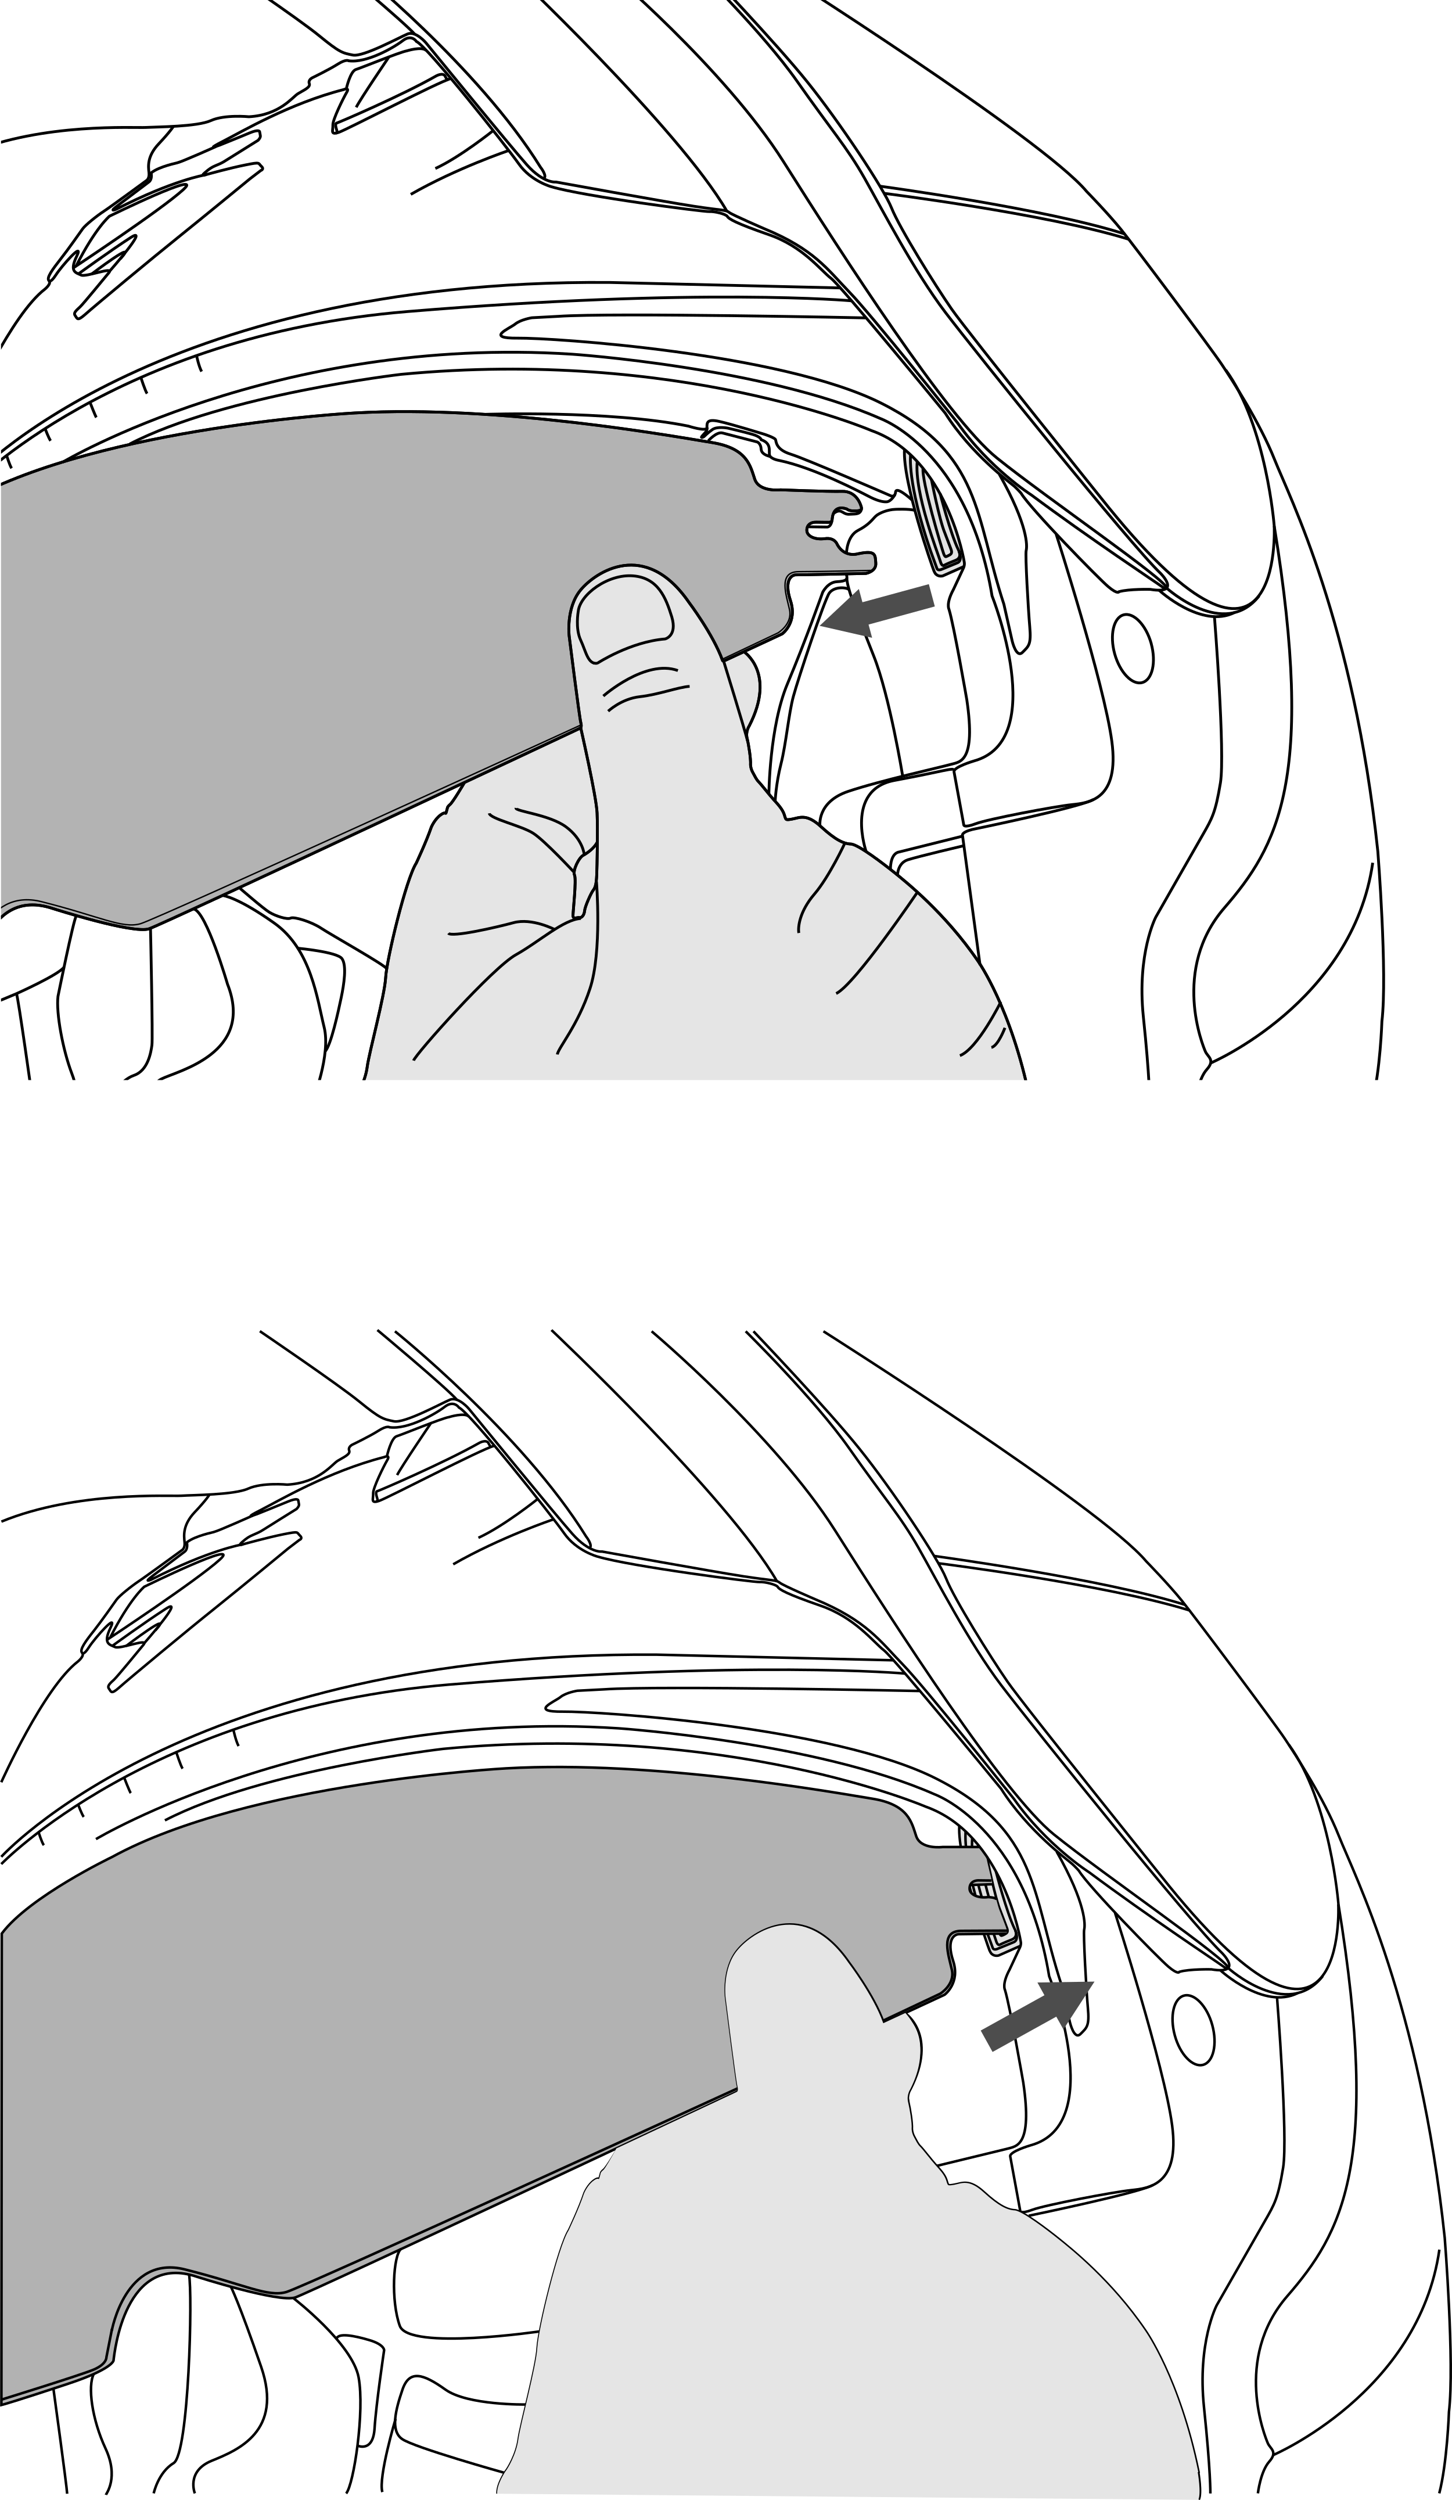 <?xml version="1.0" encoding="UTF-8"?>
<svg xmlns="http://www.w3.org/2000/svg" xmlns:xlink="http://www.w3.org/1999/xlink" viewBox="0 0 113.93 196.15">
  <defs>
    <style>
      .cls-1, .cls-2, .cls-3, .cls-4 {
        fill: none;
      }

      .cls-5 {
        clip-path: url(#clippath);
      }

      .cls-2 {
        stroke-width: .22px;
      }

      .cls-2, .cls-3, .cls-4, .cls-6 {
        stroke: #000;
        stroke-miterlimit: 10;
      }

      .cls-7, .cls-8 {
        fill: #e5e5e5;
      }

      .cls-9 {
        fill: #e2e2e2;
      }

      .cls-3 {
        stroke-width: .2px;
      }

      .cls-10 {
        fill: #4d4d4d;
      }

      .cls-10, .cls-11, .cls-8 {
        mix-blend-mode: multiply;
      }

      .cls-11 {
        fill: #b3b3b3;
      }

      .cls-4 {
        stroke-width: .11px;
      }

      .cls-6 {
        fill: #b2b2b2;
        stroke-width: .1px;
      }

      .cls-12 {
        isolation: isolate;
      }
    </style>
    <clipPath id="clippath">
      <rect class="cls-1" x=".08" width="110.04" height="84.74"/>
    </clipPath>
  </defs>
  <g class="cls-12">
    <g id="Layer_2" data-name="Layer 2">
      <g id="Layer_1-2" data-name="Layer 1">
        <g>
          <g class="cls-5">
            <g>
              <path class="cls-11" d="M45.42,57.2l.09-.04s.16-.04,.05-.45c-.11-.41-.91-6.78-.91-6.78,0,0-.27-2.19,.89-3.6,1.16-1.41,5.06-4.04,8.5,.95,0,0,1.91,2.52,2.64,4.56,0,0,.02,.06,.06,.06h.02s0-.01,0-.02l.66-.31,.93-.44s0,0,0,0l3.01-1.4s1.2-.89,.65-2.59c-.56-1.69,.13-2.06,.46-2.04,.33,.01,5.46-.11,5.46-.11,0,0,.82-.15,.77-.81-.05-.66,.01-1.03-1.41-.73,0,0-1.02,.33-1.61-.72,0,0-.18-.58-.97-.47-.8,.11-1.39-.2-1.42-.61-.03-.41,.24-.69,.73-.68,.49,.01,.95,.01,.95,.01,0,0,.27,.03,.3-.18,.03-.2,.04-1.23,1.15-.87,0,0,.15,.15,.49,.15s.73,.03,.66-.27c-.07-.3-.43-1.29-1.52-1.26-1.08,.03-4.83-.12-4.83-.12,0,0-1.67,.2-2.02-.84-.35-1.04-.58-2.42-3.36-2.87-2.78-.45-16.7-2.97-28.03-2.32,0,0-19.71,1.06-30.17,6.78v38.97s.06,.15,.13-.46c.07-.61,.87-8.27,6.39-6.4,0,0,6.27,2.01,7.52,1.58,.82-.29,15.08-6.95,24.74-11.48,0,0,0,0,0,0l8.98-4.21Z"/>
              <path class="cls-9" d="M75.67,44.1s-.91-5.74-4.71-8.85c-.15,2.62,2.21,9.29,2.31,9.54,.1,.24,.18,.28,.18,.28,.23,.2,.52,.11,.52,.11l1.68-.74c.03-.09,.04-.21,.02-.34Z"/>
              <path class="cls-7" d="M80.8,86.24c-1.46-7.15-4.06-10.81-4.06-10.81-2.6-3.82-5.73-6.28-6.58-6.97-.85-.69-2.83-2.21-3.4-2.23-.57-.03-1.22-.33-2.36-1.37-1.14-1.05-1.68-.69-2.25-.59-.57,.1-.48,.07-.63-.37-.15-.44-.54-.84-.84-1.17-.3-.33-.97-1.2-1.15-1.37-.18-.18-.29-.42-.47-.74-.18-.32-.18-.62-.18-.62,.03-.45-.14-1.54-.27-2.07-.13-.53,.17-.97,.17-.97,2.09-4.08-.32-5.75-.41-5.82,0,0,0,0,0,0l-.93,.44-.66,.31s0,0,0,0h-.02s-.06-.05-.06-.05c-.73-2.04-2.64-4.56-2.64-4.56-3.44-4.98-7.34-2.36-8.5-.95-1.16,1.41-.89,3.6-.89,3.6,0,0,.8,6.38,.91,6.78,.11,.41-.05,.45-.05,.45l-.09,.04-8.98,4.21s0,0,0,0c-.11,.19-.91,1.54-1.13,1.71-.22,.18-.21,.29-.21,.29-.2,.75,0,.16-.49,.5-.5,.35-.77,.99-.77,.99-.38,1.15-1.18,2.82-1.18,2.82-.79,1.24-2.32,7.54-2.4,8.98-.08,1.44-1.3,5.87-1.45,7.02-.15,1.15-.83,2.26-.97,2.43-.14,.17-.08,.18-.08,.18h53.07l-.02-.1Z"/>
              <path class="cls-2" d="M56.78,51.87l4.6-2.14s1.2-.89,.65-2.59c-.56-1.69,.13-2.06,.46-2.04,.33,.01,5.46-.11,5.46-.11,0,0,.82-.15,.77-.81-.05-.66,.01-1.03-1.41-.73,0,0-1.02,.33-1.61-.72,0,0-.18-.58-.97-.47-.8,.11-1.39-.2-1.42-.61-.03-.41,.24-.69,.73-.68,.49,.01,.95,.01,.95,.01,0,0,.27,.03,.3-.18,.03-.2,.04-1.23,1.15-.87,0,0,.15,.15,.49,.15s.73,.03,.66-.27c-.07-.3-.43-1.29-1.52-1.26-1.08,.03-4.83-.12-4.83-.12,0,0-1.67,.2-2.02-.84-.35-1.04-.58-2.42-3.36-2.87-2.78-.45-16.7-2.97-28.03-2.32,0,0-19.71,1.06-30.17,6.78v38.97s.06,.15,.13-.46c.07-.61,.87-8.27,6.39-6.4,0,0,6.27,2.01,7.52,1.58,1.25-.43,33.53-15.6,33.53-15.6l.29-.14s.16-.04,.05-.45c-.11-.41-.91-6.78-.91-6.78,0,0-.27-2.19,.89-3.6,1.16-1.41,5.06-4.04,8.5,.95,0,0,1.91,2.52,2.64,4.56,0,0,.03,.09,.08,.04Z"/>
              <path class="cls-4" d="M-2.34,75.43s1.04-5.83,5.59-4.69c4.55,1.14,6.34,2.15,7.78,1.73,1.44-.43,34.57-15.6,34.57-15.6"/>
              <path class="cls-4" d="M56.66,51.73l4.39-2.08s1.14-.69,.9-1.81c-.24-1.12-.95-2.99,.72-2.99s5.82-.1,5.82-.1"/>
              <path class="cls-2" d="M63.38,41.33l1.53,.02s.29,0,.37-.5"/>
              <path class="cls-2" d="M65.38,40.32s.35-.37,.69-.16c.34,.2,.41,.2,.74,.18,.33-.02,.71,.02,.79-.42"/>
              <path class="cls-2" d="M58.37,51.13s2.55,1.66,.42,5.82c0,0-.3,.44-.17,.97,.13,.53,.3,1.62,.27,2.07,0,0,0,.3,.18,.62,.18,.32,.28,.56,.47,.74,.18,.18,.85,1.04,1.15,1.37,.3,.33,.69,.73,.84,1.17,.15,.44,.06,.47,.63,.37,.57-.1,1.11-.46,2.25,.59,1.14,1.05,1.79,1.35,2.36,1.37,.57,.03,2.54,1.54,3.4,2.23,.85,.69,3.98,3.16,6.58,6.97,0,0,2.6,3.66,4.06,10.81l.02,.1H27.76s-.06-.01,.08-.18c.15-.17,.82-1.28,.97-2.43,.15-1.15,1.37-5.58,1.45-7.02,.08-1.44,1.6-7.74,2.4-8.98,0,0,.79-1.68,1.18-2.82,0,0,.27-.65,.77-.99,.49-.35,.29,.24,.49-.5,0,0-.01-.11,.21-.29,.22-.18,1.04-1.56,1.13-1.72"/>
              <path class="cls-2" d="M56.78,51.87s1.56,5.04,1.9,6.34"/>
              <path class="cls-2" d="M46.88,52.03s2.57-1.68,5.31-1.9c0,0,.97-.24,.52-1.73-.46-1.49-1.06-3.06-3.03-3.22-1.98-.16-4.17,1.46-4.31,2.79,0,0-.24,1.33,.19,2.25,.43,.92,.57,1.95,1.33,1.81Z"/>
              <path class="cls-2" d="M47.34,54.61s3.3-2.92,5.85-2"/>
              <path class="cls-2" d="M47.72,55.8s1.03-.98,2.49-1.14c1.46-.16,3.03-.76,3.9-.81"/>
              <path class="cls-2" d="M45.57,57.12s1.23,5.39,1.28,6.67c.06,1.27,0,4.2-.03,4.88-.03,.68-.11,.97-.27,1.17-.16,.19-.65,1.27-.68,1.62-.03,.35-.24,.57-.4,.53-.16-.04-.51,.18-.51-.16s.28-2.8,.12-3.17c-.16-.36,.34-1.38,.69-1.56,.34-.18,.88-.59,1.09-1.02"/>
              <path class="cls-2" d="M56.78,51.87l4.6-2.14s1.2-.89,.65-2.59c-.56-1.69,.13-2.06,.46-2.04,.33,.01,5.46-.11,5.46-.11,0,0,.82-.15,.77-.81-.05-.66,.01-1.03-1.41-.73,0,0-1.02,.33-1.61-.72,0,0-.18-.58-.97-.47-.8,.11-1.39-.2-1.42-.61-.03-.41,.24-.69,.73-.68,.49,.01,.95,.01,.95,.01,0,0,.27,.03,.3-.18,.03-.2,.04-1.23,1.15-.87,0,0,.15,.15,.49,.15s.73,.03,.66-.27c-.07-.3-.43-1.29-1.52-1.26-1.08,.03-4.83-.12-4.83-.12,0,0-1.67,.2-2.02-.84-.35-1.04-.58-2.42-3.36-2.87-2.78-.45-16.7-2.97-28.03-2.32,0,0-19.71,1.06-30.17,6.78v38.97s.06,.15,.13-.46c.07-.61,.87-8.27,6.39-6.4,0,0,6.27,2.01,7.52,1.58,1.25-.43,33.53-15.6,33.53-15.6l.29-.14s.16-.04,.05-.45c-.11-.41-.91-6.78-.91-6.78,0,0-.27-2.19,.89-3.6,1.16-1.41,5.06-4.04,8.5,.95,0,0,1.91,2.52,2.64,4.56,0,0,.03,.09,.08,.04Z"/>
              <path class="cls-2" d="M58.37,51.13s2.55,1.66,.42,5.82c0,0-.3,.44-.17,.97,.13,.53,.3,1.62,.27,2.07,0,0,0,.3,.18,.62,.18,.32,.28,.56,.47,.74,.18,.18,.85,1.04,1.15,1.37,.3,.33,.69,.73,.84,1.17,.15,.44,.06,.47,.63,.37,.57-.1,1.11-.46,2.25,.59,1.14,1.05,1.79,1.35,2.36,1.37,.57,.03,2.54,1.54,3.4,2.23,.85,.69,3.98,3.16,6.58,6.97,0,0,2.6,3.66,4.06,10.81l.02,.1H27.76s-.06-.01,.08-.18c.15-.17,.82-1.28,.97-2.43,.15-1.15,1.37-5.58,1.45-7.02,.08-1.44,1.6-7.74,2.4-8.98,0,0,.79-1.68,1.18-2.82,0,0,.27-.65,.77-.99,.49-.35,.29,.24,.49-.5,0,0-.01-.11,.21-.29,.22-.18,1.04-1.56,1.13-1.72"/>
              <path class="cls-2" d="M45.57,57.12s1.23,5.39,1.28,6.67c.06,1.27,0,4.2-.03,4.88-.03,.68-.11,.97-.27,1.17-.16,.19-.65,1.27-.68,1.62-.03,.35-.24,.57-.4,.53-.16-.04-.51,.18-.51-.16s.28-2.8,.12-3.17c-.16-.36,.34-1.38,.69-1.56,.34-.18,.88-.59,1.09-1.02"/>
              <path class="cls-2" d="M32.45,83.21c.16-.51,6.2-7.29,8.04-8.31,1.84-1.03,3.71-2.76,5.09-2.84"/>
              <path class="cls-2" d="M43.51,72.92s-1.77-.92-3.21-.53c-1.44,.39-4.85,1.16-5.12,.83"/>
              <path class="cls-2" d="M45.07,68.46s-2.3-2.48-3.21-3.07c-.9-.6-3.4-1.14-3.47-1.58"/>
              <path class="cls-2" d="M45.84,67.03s-.11-1.18-1.42-2.15c-1.31-.98-3.99-1.21-3.94-1.49"/>
              <path class="cls-2" d="M66.3,66.13s-1.22,2.64-2.4,4.02c-1.18,1.38-1.3,2.6-1.22,3.05"/>
              <path class="cls-2" d="M71.99,69.99s-4.88,7.23-6.38,7.96"/>
              <path class="cls-2" d="M78.53,78.6s-1.83,3.7-3.21,4.22"/>
              <path class="cls-2" d="M78.85,80.64s-.53,1.42-1.06,1.54"/>
              <path class="cls-2" d="M46.8,69.16s.45,5.53-.51,8.41c-.95,2.89-2.48,4.63-2.56,5.16"/>
              <path class="cls-2" d="M64.34,64.81s-.28-1.88,2.21-2.72c2.5-.84,7.37-1.92,8.06-2.12,.69-.2,1.98-.12,1.25-5.07,0,0-1.01-5.84-1.4-7.1,0,0-.25-.44,.35-1.55l.77-1.65s.13-.24,.08-.5c0,0-1.3-8.21-7.29-10.32,0,0-15.04-6.49-36.9-4.41,0,0-13.83,1.6-21.3,5.47"/>
              <path class="cls-2" d="M75.67,44.43l-1.69,.75s-.29,.09-.52-.11c0,0-.08-.04-.18-.28-.1-.24-2.47-6.93-2.31-9.54"/>
              <path class="cls-2" d="M73.76,38.7s.82,3.18,1.44,4.44c0,0,.37,.6-.24,.83-.6,.23-.88,.38-.88,.38,0,0-.18,.15-.31-.35-.14-.49-2.05-5.33-1.8-7.82"/>
              <path class="cls-2" d="M73.08,37.6s.62,3.17,1.05,4.2c0,0,.4,1.06,.46,1.21,.05,.15,.16,.37-.03,.5-.18,.11-.32,.16-.32,.16,0,0-.09,.07-.2-.24-.12-.33-1.76-5.75-1.61-6.72"/>
              <path class="cls-2" d="M71.45,35.68s-.29,2.15,1.56,7.53l.51,1.4s.06,.21,.43,.03l1.16-.48s.45-.1,.13-.92"/>
              <path class="cls-2" d="M60.57-2.58s21.21,13.42,24.7,17.61c0,0,1.71,1.75,2.72,3.01,1.02,1.26,7.07,9.34,7.88,10.56,.81,1.22,2.98,4.54,4.14,7.46,1.16,2.92,6.2,12.81,8.1,30.74,0,0,.76,9.59,.32,13.33,0,0-.13,3.92-.75,6.22"/>
              <path class="cls-2" d="M93.82,86.34s.19-1.67,.87-2.43c.68-.76,.08-.98-.11-1.41-.19-.43-2.68-6.45,1.49-11.27,4.17-4.82,7.16-10.06,3.91-29.97,0,0-.61-7.87-3.8-12.23"/>
              <path class="cls-2" d="M99.98,41.27s.77,15.48-12.96-1.42c0,0-11.05-13.73-12.35-15.6-1.3-1.87-4.1-6.38-4.71-7.92-.61-1.54-4.14-6.83-6.62-9.91-2.48-3.09-8.12-8.99-8.12-8.99"/>
              <path class="cls-2" d="M54.62-2.58s5.24,5.13,7.92,8.95c2.68,3.82,3.92,5.18,5.3,7.62,1.38,2.44,3.88,7.29,6.34,10.52,2.46,3.23,14.48,18.18,16.86,20.45,0,0,1.73,1.69-.79,1.28,0,0-1.66-.04-2.44,.18,0,0-.08,.26-.85-.39-.77-.65-6.11-6.11-6.84-7.33,0,0-.22-.26-.51-.53-.3-.27-3.39-2.5-5.44-5.75,0,0-8.15-9.97-8.97-10.59-.81-.62-2.19-2.49-4.85-3.41-2.66-.92-3.17-1.25-3.28-1.44-.11-.19-1.03-.41-1.41-.38-.38,.03-9.86-1.19-12.4-1.95,0,0-1.6-.43-2.55-1.79-.95-1.35-7.2-9.24-8.04-9.61,0,0-.38-.6-1.08-.05-.7,.54-2.82,1.76-4.23,1.57,0,0-.19-.16-.87,.27-.68,.43-1.98,1.06-1.98,1.06,0,0-.35,.16-.24,.46,.11,.3-.46,.52-.89,.79-.44,.27-1.44,1.68-3.85,1.81,0,0-1.9-.19-2.98,.3-1.08,.49-4.23,.49-5.12,.54-.89,.05-8.04-.38-13.77,1.98"/>
              <path class="cls-2" d="M-2.34,31.93S.89,24.69,3.53,22.68c0,0,.54-.44,.31-.66-.22-.22,.31-.92,.91-1.69,.6-.76,1.5-2.05,1.73-2.37,.22-.31,1.15-1.05,1.66-1.38,.51-.33,3.36-2.42,3.36-2.42,0,0,.24-.14,.19-.62-.06-.49-.15-1.29,.77-2.26,.92-.98,1.16-1.38,1.16-1.38"/>
              <path class="cls-2" d="M3.85,22.02s.09,.23,.53-.44c.43-.68,2.25-2.74,1.64-1.48-.61,1.26-.04,1.29,.34,1.48,.38,.19,2.63-.72,2.18-.18-.45,.54-1.98,2.41-2.25,2.67-.27,.26-.56,.47-.39,.69,.16,.22,.15,.47,.77-.08,.75-.67,5.29-4.44,7.31-6.06,2.15-1.73,5.63-4.59,5.63-4.59l.85-.65s.31-.1,.04-.34c-.26-.24-.02-.35-1.24-.1-1.22,.24-3.05,.75-3.05,.75,0,0-.53,.2-.16-.12,.37-.33,.57-.45,.85-.57,.28-.12,.51-.2,.85-.43,.35-.22,2.5-1.56,2.5-1.56,0,0,.2-.2,.18-.35-.02-.14-.06-.33-.06-.33,0,0-.02-.22-.79,.1-.77,.33-1.99,.81-2.35,.96-.37,.14-1.02,.35,.3-.32,1.32-.67,5.16-2.95,9.43-4.04,0,0,.51-.22,.24,.22-.26,.45-1.1,2.13-1.08,2.56,.02,.43-.23,.81,.47,.57,.69-.24,7.82-3.96,8.77-4.21"/>
              <path class="cls-2" d="M26.35,10.45s.13-.04,.08-.21c-.05-.18-.18-.54,0-.59,.18-.05,5.13-2.17,7.79-3.69,0,0,.51-.29,.7,0,0,0,.12,.3,.24,.28"/>
              <path class="cls-2" d="M16.94,11.5s-2.61,1.17-3.02,1.27c-.41,.1-1.81,.42-2.22,.96"/>
              <path class="cls-2" d="M8.59,21.29s3.23-3.66,1.66-2.65c-1.57,1.01-4.07,2.83-4.07,2.83"/>
              <path class="cls-2" d="M5.75,21.02s6.88-4.54,8.64-6.15c1.76-1.61-5.8,2.09-5.8,2.09,0,0-1.1,.92-2.61,3.9"/>
              <path class="cls-2" d="M16.06,13.73s-2.5,.41-6.93,2.68c0,0-.68,.3,.13-.3,.81-.61,2.18-1.65,2.43-1.84,.25-.19,.19-.61,.17-.69"/>
              <path class="cls-2" d="M7.19,21.5s3.76-2.86,2.26-1.2"/>
              <path class="cls-2" d="M90.95,46.31s3.32,3.06,5.93,1.74"/>
              <path class="cls-2" d="M91.51,46.16s-.13,.03-.39-.17c-.26-.2-5.71-3.81-10.2-7.16,0,0-3.27-2.07-5.77-5.63,0,0-6.77-8.5-8.5-10.28-1.73-1.79-2.76-3.36-6.69-4.98,0,0-2.46-1.06-2.74-1.27-.27-.22-.49-.14-2.79-.49-2.3-.35-10.81-1.9-10.81-1.9,0,0-.95,.14-2.28-1.35-1.33-1.49-7.91-9.56-7.91-9.56,0,0-.81-.98-1.46-.7-.65,.27-3.47,1.81-4.28,1.65-.81-.16-1.03-.19-2.65-1.52-1.62-1.33-7.61-5.38-7.61-5.38"/>
              <path class="cls-2" d="M95.29,48.38s.85,10.69,.47,13.04c-.39,2.36-.66,2.8-1.39,4.08-.73,1.27-3.68,6.45-3.68,6.45,0,0-1.49,2.84-.98,7.8,.52,4.96,.49,6.6,.49,6.6"/>
              <path class="cls-2" d="M94.98,83.41s11.16-4.75,12.73-15.72"/>
              <path class="cls-2" d="M47.43-2.58s9.39,7.9,14.05,15.27c4.66,7.37,12.84,20.1,16.74,23.24,3.9,3.14,13.43,9.66,13.32,10.21,0,0,4.51,4.09,7.25,.62"/>
              <path class="cls-2" d="M27.79-2.58s9.72,7.79,14.62,15.7c0,0,.56,.7,.25,.89"/>
              <path class="cls-2" d="M69.37,15.17s12.74,1.6,19.19,3.6"/>
              <path class="cls-2" d="M69.05,14.61s12.94,1.74,19.21,3.75"/>
              <path class="cls-2" d="M-2.34,38.18s11.38-11.85,34.35-13.74c22.97-1.9,34.8-.84,34.8-.84"/>
              <path class="cls-2" d="M67.9,24.94s-19.81-.42-24.11-.12l-2.06,.11s-.87,.14-1.3,.49c-.43,.35-2.44,1.14,.22,1.11,2.65-.03,20.65,1.14,28.53,5.12,7.88,3.98,7.31,8.82,9.59,15.76l.65,2.88s.32,1.38,.81,.89c.49-.49,.69-.61,.57-1.99-.12-1.38-.37-5.69-.28-6.01,.08-.33,.16-1.95-2.11-5.97"/>
              <path class="cls-2" d="M4.9,36.27s16.71-9.99,40-8.48c0,0,15.06,1.03,24.16,5.04,0,0,6.88,2.44,8.78,13.92,0,0,4.5,11.32-1.41,12.95,0,0-1.68,.49-1.57,.87l.76,4.14s-.03,.28,.93-.08c.96-.37,6.2-1.36,7.56-1.5,1.36-.14,3.74-.39,3.13-4.96-.61-4.57-4.37-16.26-4.37-16.26"/>
              <path class="cls-2" d="M67.97,66.84s-1.71-4.88,2.21-5.61c3.92-.73,4.61-1.02,4.67-.81"/>
              <path class="cls-2" d="M70.42,68.71s-.02-1,.83-1.26c.85-.27,4.38-1.1,4.38-1.1"/>
              <path class="cls-2" d="M69.87,68.22s-.05-1.11,.57-1.35l5.09-1.27"/>
              <path class="cls-2" d="M76.9,75.73l-1.38-10.2s-.09-.23,.76-.45c0,0,8.61-1.77,9.52-2.36"/>
              <path class="cls-2" d="M90.33,50.5c.4,1.46,.09,2.83-.7,3.05-.79,.22-1.76-.79-2.17-2.26-.4-1.46-.09-2.83,.7-3.05,.79-.22,1.76,.79,2.17,2.25Z"/>
              <path class="cls-2" d="M60.33,62.31s.04-5.3,1.46-8.67c1.42-3.37,2.76-7.17,2.76-7.17,0,0,.39-.79,1.11-.83,.72-.04,.91-.15,.73-.62"/>
              <path class="cls-2" d="M70.83,60.9s-1.02-6.29-2.28-9.45c-1.26-3.16-2.12-5.41-2.1-6.09"/>
              <path class="cls-2" d="M60.82,62.88s.06-1.38,.46-2.95c.4-1.58,.6-3.91,.97-5.29,.37-1.38,2.44-7.58,2.82-8.11,.38-.53,1.35-.47,1.56-.26"/>
              <path class="cls-2" d="M66.42,43.38s.03-1.32,.91-1.77c.88-.45,1.14-.89,1.39-1.12,.25-.23,.9-.51,1.55-.53,0,0,1-.05,1.52,.08"/>
              <path class="cls-2" d="M38.01,32.51s9.76-.34,16,.92c0,0,1.46,.47,1.46,.12s-.04-.71,.95-.49c1,.22,3.58,1.02,3.58,1.02,0,0,.79,.26,.85,.41,.06,.14,0,.77,1.18,1.14,1.18,.36,7.81,3.25,7.89,3.28,.08,.03,.32,.05,.35-.3,.03-.35,.61,.01,1.29,.62"/>
              <path class="cls-2" d="M70.22,38.81s-.29,.53-.64,.56-.85-.13-1.42-.43c-.57-.29-4.27-2.25-7.05-2.82,0,0-.66-.11-.73-.42-.07-.31,.18-.91-.65-1.2,0,0-.02-.23-.71-.43-.7-.2-1.91-.48-1.91-.48,0,0-.83-.16-1.21,.11-.38,.27-.68,.57-.68,.57,0,0-.36,.18-.07-.13,.29-.3,.34-.39,.34-.6"/>
              <path class="cls-2" d="M55.58,34.58s.64-.73,1.11-.61c.47,.12,2.74,.71,2.74,.71,0,0,.27,.13,.29,.54,.02,.41,.48,.53,.71,.6"/>
              <path class="cls-2" d="M12.43,86.34s-.94-1.09,.26-1.7c1.2-.61,7.31-1.97,5.16-7.43,0,0-1.64-5.65-2.64-5.89"/>
              <path class="cls-2" d="M8.48,86.34s.92-1.59,2.03-1.97c1.11-.38,1.33-1.81,1.41-2.36,.08-.54-.11-9.1-.11-9.1"/>
              <path class="cls-2" d="M24.54,86.34s1.44-3.59,.89-5.76c-.54-2.17-1-6.09-3.9-8.15-2.9-2.06-4.04-2.17-4.04-2.17"/>
              <path class="cls-2" d="M5.63,86.34s.71-.29,0-2.13c-.7-1.84-1.24-4.74-1.08-6.04,0,0,1.22-6.05,1.44-6.32"/>
              <path class="cls-2" d="M5.03,75.87c-.4,.6-3.74,2.09-3.74,2.09,0,0-3.27,1.37-3.63,1.5"/>
              <path class="cls-2" d="M-2.34,37.63s14.2-15.74,50.17-15.47l18.09,.43"/>
              <path class="cls-2" d="M18.79,69.66s1.85,1.61,2.34,1.91c.49,.3,1.41,.6,1.68,.46,.27-.13,1.65,.3,2.38,.79,.73,.49,5.09,2.93,5.17,3.2"/>
              <path class="cls-2" d="M2.56,86.34s-1.15-8.25-1.27-8.38"/>
              <path class="cls-2" d="M38.68,10.26s-2.58,2.07-4.52,2.96"/>
              <path class="cls-2" d="M39.89,11.82s-4.04,1.36-7.66,3.43"/>
              <path class="cls-2" d="M23.4,74.4s3.05,.28,3.43,.81c.39,.53,.16,2.03-.06,3.07-.22,1.04-.8,3.76-1.27,4.22"/>
              <path class="cls-2" d="M.52,35.74s.24,.77,.39,1"/>
              <path class="cls-2" d="M3.54,33.63s.28,.75,.43,.95"/>
              <path class="cls-2" d="M7.06,31.56s.41,1.06,.5,1.19"/>
              <path class="cls-2" d="M11.05,29.61s.34,1.05,.49,1.27"/>
              <path class="cls-2" d="M15.42,27.88s.17,.85,.4,1.27"/>
              <path class="cls-2" d="M27.18,6.94s.3-1.35,.75-1.49c.45-.14,3.4-1.35,3.99-1.46,0,0,1.18-.37,1.52-.03"/>
              <path class="cls-2" d="M30.53,4.45s-2.26,3.32-2.58,3.97"/>
              <path class="cls-2" d="M26.43-2.67s5.21,4.35,6.11,5.35"/>
              <path class="cls-2" d="M39.76-2.67c.08,.09,13.48,12.7,17.27,19.23"/>
            </g>
          </g>
          <polygon class="cls-10" points="64.31 49.1 68.43 50.04 68.15 49 73.35 47.58 72.88 45.83 67.67 47.25 67.39 46.21 64.31 49.1"/>
        </g>
        <g>
          <path class="cls-9" d="M80.09,152.31s-.92-5.8-4.74-9.01c.14,3.02,2.19,9.48,2.29,9.71,.1,.25,.19,.29,.19,.29,.23,.21,.53,.11,.53,.11l1.69-.67c.04-.09,.08-.26,.05-.44Z"/>
          <path class="cls-3" d="M80.1,152.65l-1.74,.77s-.3,.09-.53-.11c0,0-.08-.04-.19-.29-.1-.25-2.53-7.1-2.37-9.78"/>
          <path class="cls-3" d="M77.43,145.65s.63,3.25,1.08,4.3c0,0,.42,1.09,.47,1.24,.06,.15,.16,.38-.04,.51-.18,.12-.33,.16-.33,.16,0,0-.1,.07-.21-.24-.12-.34-1.81-5.89-1.65-6.89"/>
          <path class="cls-3" d="M75.77,143.68s-.3,2.21,1.6,7.72l.53,1.44s.06,.22,.44,.03l1.19-.49s.47-.11,.13-.94"/>
          <path class="cls-3" d="M78.14,146.82s.84,3.21,1.47,4.51c0,0,.38,.61-.24,.85-.62,.24-.91,.39-.91,.39,0,0-.18,.15-.32-.35-.14-.5-2.1-5.46-1.85-8.02"/>
          <path class="cls-6" d="M78.98,151.19c-.06-.15-.47-1.24-.47-1.24-.09-.21-.19-.56-.3-.98-.27-.09-.67-.13-.67-.13-.82,.11-1.43-.21-1.46-.62,0-.12,.01-.23,.05-.33l1.8-.04c-.02-.1-.05-.2-.07-.31-.14-.65-.28-1.15-.39-1.69-.06-.31-.52-.74-.56-.94h-2.96s-1.71,.22-2.07-.85c-.36-1.07-.59-2.48-3.44-2.94-2.85-.46-17.12-3.04-28.74-2.38,0,0-20.21,1.08-30.93,6.96,0,0-6.49,3.11-8.64,6l-.03,36.99c.13-.03,1.22-.34,5.15-1.64,3.62-1.19,3.65-1.86,3.65-1.86,.07-.62,.89-8.48,6.55-6.56,0,0,6.43,2.06,7.71,1.62,1.28-.44,34.38-16,34.38-16l.29-.14s.17-.04,.06-.46c-.11-.42-.93-6.96-.93-6.96,0,0-.28-2.25,.92-3.69,1.19-1.44,5.19-4.14,8.72,.97,0,0,1.96,2.58,2.71,4.68,0,0,.03,.1,.08,.04l4.72-2.19s1.24-.92,.67-2.65c-.57-1.74,.14-2.11,.47-2.1l3.69-.04s0,0,0,0c.2-.13,.09-.36,.04-.51Z"/>
          <path class="cls-3" d="M87.31,179.64s-4.29,8.39-9.1,11.72"/>
          <path class="cls-3" d="M86.03,186.8s-3.22,4.43-3.76,4.55"/>
          <path class="cls-3" d="M12.94,142.82c7.66-3.97,21.84-5.61,21.84-5.61,22.41-2.12,37.84,4.53,37.84,4.53,6.14,2.17,7.47,10.58,7.47,10.58,.06,.26-.08,.51-.08,.51l-.79,1.69c-.62,1.15-.37,1.59-.37,1.59,.4,1.29,1.44,7.28,1.44,7.28,.75,5.08-.58,4.99-1.28,5.2l-5.52,1.34"/>
          <path class="cls-3" d="M64.61,104.45s21.74,13.76,25.33,18.05c0,0,1.75,1.79,2.79,3.08,1.04,1.29,7.25,9.58,8.08,10.83,.83,1.25,3.06,4.65,4.25,7.65,1.19,3,6.36,13.14,8.3,31.52,0,0,.78,9.83,.33,13.66,0,0-.14,4.02-.76,6.38"/>
          <path class="cls-3" d="M98.7,195.62s.2-1.71,.89-2.49c.69-.78,.08-1-.11-1.44-.19-.44-2.75-6.61,1.53-11.55,4.28-4.94,7.34-10.32,4.01-30.73,0,0-.62-8.07-3.9-12.54"/>
          <path class="cls-3" d="M105.01,149.41s.79,15.87-13.29-1.46c0,0-11.33-14.08-12.66-16-1.33-1.92-4.21-6.54-4.83-8.12-.63-1.58-4.25-7-6.79-10.16-2.54-3.17-8.32-9.22-8.32-9.22"/>
          <path class="cls-3" d="M58.51,104.45s5.37,5.27,8.12,9.18c2.75,3.92,4.02,5.31,5.44,7.81,1.42,2.5,3.98,7.48,6.5,10.79,2.52,3.31,14.85,18.64,17.29,20.97,0,0,1.77,1.73-.81,1.31,0,0-1.71-.04-2.5,.19,0,0-.08,.27-.87-.4-.79-.67-6.27-6.27-7.02-7.52,0,0-.22-.26-.53-.54-.3-.28-3.47-2.57-5.58-5.9,0,0-8.36-10.22-9.19-10.86-.83-.64-2.25-2.56-4.97-3.5-2.72-.94-3.25-1.28-3.36-1.47-.11-.2-1.06-.42-1.44-.39-.39,.03-10.11-1.22-12.72-2,0,0-1.64-.44-2.61-1.83-.97-1.39-7.39-9.47-8.25-9.86,0,0-.39-.61-1.11-.06-.72,.56-2.89,1.8-4.33,1.61,0,0-.19-.17-.89,.28-.69,.44-2.03,1.08-2.03,1.08,0,0-.36,.17-.25,.47,.11,.3-.47,.53-.92,.81-.44,.28-1.47,1.72-3.94,1.86,0,0-1.94-.19-3.06,.31-1.11,.5-4.33,.5-5.25,.56-.91,.06-8.24-.39-14.12,2.03"/>
          <path class="cls-3" d="M.1,139.83s3.32-7.41,6.02-9.48c0,0,.55-.45,.32-.68-.23-.23,.31-.95,.93-1.73,.61-.78,1.54-2.1,1.77-2.43,.23-.32,1.18-1.07,1.7-1.42,.52-.34,3.45-2.48,3.45-2.48,0,0,.25-.14,.19-.64-.05-.5-.15-1.32,.79-2.32,.95-1,1.19-1.42,1.19-1.42"/>
          <path class="cls-3" d="M6.45,129.68s.1,.24,.54-.46c.44-.69,2.31-2.8,1.68-1.51-.63,1.29-.04,1.32,.35,1.51,.39,.2,2.69-.74,2.24-.18-.46,.56-2.03,2.47-2.31,2.74-.28,.26-.57,.49-.4,.71,.17,.22,.15,.49,.79-.08,.77-.69,5.42-4.55,7.5-6.21,2.21-1.77,5.77-4.71,5.77-4.71l.88-.67s.31-.1,.04-.35c-.27-.25-.02-.35-1.27-.1-1.25,.25-3.12,.77-3.12,.77,0,0-.54,.21-.17-.13,.37-.33,.58-.46,.87-.58,.29-.13,.52-.21,.87-.44,.35-.23,2.56-1.6,2.56-1.6,0,0,.21-.21,.19-.35-.02-.15-.06-.33-.06-.33,0,0-.02-.23-.81,.1-.79,.33-2.04,.83-2.42,.98-.37,.14-1.04,.35,.31-.33,1.35-.69,5.29-3.02,9.66-4.14,0,0,.52-.23,.25,.23-.27,.46-1.13,2.19-1.11,2.62,.02,.44-.23,.83,.48,.58,.71-.25,8.02-4.06,9-4.31"/>
          <path class="cls-3" d="M29.52,117.81s.14-.04,.09-.22c-.05-.18-.19-.56,0-.6,.19-.05,5.25-2.23,7.99-3.78,0,0,.53-.3,.72,0,0,0,.13,.31,.24,.28"/>
          <path class="cls-3" d="M19.87,118.89s-2.67,1.2-3.1,1.31c-.42,.1-1.85,.43-2.28,.98"/>
          <path class="cls-3" d="M11.31,128.93s3.31-3.75,1.7-2.71c-1.61,1.03-4.18,2.9-4.18,2.9"/>
          <path class="cls-3" d="M8.4,128.65s7.05-4.65,8.86-6.3c1.8-1.65-5.94,2.14-5.94,2.14,0,0-1.13,.94-2.68,4"/>
          <path class="cls-3" d="M18.98,121.18s-2.56,.42-7.11,2.75c0,0-.7,.31,.13-.31,.83-.62,2.23-1.69,2.49-1.88,.26-.2,.19-.63,.18-.7"/>
          <path class="cls-3" d="M9.88,129.15s3.85-2.94,2.31-1.23"/>
          <path class="cls-3" d="M95.75,154.58s3.41,3.14,6.08,1.79"/>
          <path class="cls-3" d="M96.34,154.43s-.13,.03-.4-.18c-.27-.21-5.86-3.91-10.46-7.34,0,0-3.35-2.12-5.92-5.77,0,0-6.94-8.71-8.72-10.55-1.78-1.83-2.83-3.44-6.86-5.11,0,0-2.53-1.08-2.8-1.31-.28-.22-.5-.14-2.86-.5-2.36-.36-11.08-1.94-11.08-1.94,0,0-.97,.14-2.33-1.39-1.36-1.53-8.11-9.8-8.11-9.8,0,0-.83-1-1.5-.72-.67,.28-3.55,1.86-4.39,1.69-.83-.17-1.05-.19-2.72-1.55-1.67-1.36-7.8-5.52-7.8-5.52"/>
          <path class="cls-3" d="M100.2,156.7s.87,10.96,.48,13.37c-.4,2.42-.68,2.87-1.43,4.18-.75,1.31-3.78,6.61-3.78,6.61,0,0-1.53,2.92-1,8,.53,5.08,.5,6.77,.5,6.77"/>
          <path class="cls-3" d="M99.89,192.62s11.44-4.87,13.05-16.12"/>
          <path class="cls-3" d="M51.13,104.45s9.63,8.1,14.41,15.65c4.78,7.55,13.16,20.61,17.16,23.83,4,3.22,13.77,9.91,13.66,10.47,0,0,4.63,4.19,7.43,.64"/>
          <path class="cls-3" d="M30.99,104.45s9.97,7.99,15,16.1c0,0,.57,.72,.26,.92"/>
          <path class="cls-3" d="M73.63,122.65s13.06,1.64,19.68,3.69"/>
          <path class="cls-3" d="M73.31,122.08s13.27,1.79,19.7,3.84"/>
          <path class="cls-3" d="M.1,146.25s11.67-12.15,35.22-14.09c23.55-1.94,35.68-.86,35.68-.86"/>
          <path class="cls-3" d="M72.13,132.67s-20.31-.43-24.72-.13l-2.11,.11s-.89,.14-1.33,.5c-.44,.36-2.5,1.17,.22,1.14,2.72-.03,21.18,1.17,29.26,5.25,8.08,4.08,7.5,9.04,9.83,16.16l.67,2.96s.33,1.42,.83,.92c.5-.5,.71-.62,.58-2.04s-.37-5.83-.29-6.16c.08-.33,.17-2-2.17-6.12"/>
          <path class="cls-3" d="M7.53,144.29s17.13-10.25,41.02-8.69c0,0,15.44,1.06,24.77,5.17,0,0,7.05,2.5,9,14.27,0,0,4.61,11.61-1.44,13.27,0,0-1.72,.5-1.61,.89l.78,4.25s-.03,.29,.96-.08c.98-.37,6.36-1.4,7.75-1.54,1.4-.15,3.83-.4,3.21-5.08-.62-4.69-4.48-16.67-4.48-16.67"/>
          <path class="cls-3" d="M80.72,173.84s8.82-1.82,9.76-2.42"/>
          <path class="cls-3" d="M95.12,158.88c.41,1.5,.09,2.9-.72,3.12-.81,.22-1.81-.81-2.22-2.31-.41-1.5-.09-2.9,.72-3.12,.81-.22,1.81,.81,2.22,2.31Z"/>
          <line class="cls-3" x1="76.15" y1="147.89" x2="77.88" y2="147.83"/>
          <path class="cls-3" d="M48.53,168.48c-.1,.17-.93,1.58-1.16,1.76-.23,.18-.22,.3-.22,.3-.21,.76,0,.16-.51,.51-.51,.35-.78,1.02-.78,1.02-.39,1.18-1.21,2.9-1.21,2.9-.81,1.27-2.38,7.73-2.46,9.21-.08,1.48-1.33,6.02-1.49,7.2-.16,1.18-.85,2.32-1,2.49,0,0-.71,1.03-.66,1.77"/>
          <path class="cls-3" d="M71.01,157.94s2.61,1.7,.43,5.97c0,0-.31,.45-.17,.99,.13,.54,.31,1.66,.28,2.12,0,0,0,.31,.18,.63,.18,.33,.29,.58,.48,.76,.19,.18,.87,1.07,1.18,1.41,.3,.34,.71,.75,.86,1.2,.15,.45,.06,.49,.65,.38,.59-.1,1.14-.47,2.31,.6,1.17,1.07,1.84,1.38,2.42,1.41,.58,.03,2.61,1.58,3.49,2.29,.87,.71,4.08,3.23,6.75,7.15,0,0,2.66,3.75,4.17,11.08l.02,.1"/>
          <path class="cls-3" d="M59.24,158.87s2.64-1.72,5.44-1.94c0,0,1-.25,.53-1.78-.47-1.53-1.08-3.14-3.11-3.3-2.03-.17-4.28,1.5-4.42,2.86,0,0-.25,1.36,.2,2.3,.44,.94,.58,2,1.36,1.86Z"/>
          <path class="cls-3" d="M59.71,161.51s3.39-3,6-2.06"/>
          <path class="cls-3" d="M60.1,162.73s1.05-1,2.56-1.17c1.5-.17,3.11-.78,4-.83"/>
          <path class="cls-3" d="M57.89,164.08s1.26,5.53,1.31,6.84c.06,1.31,0,4.3-.03,5-.03,.7-.11,1-.28,1.19-.17,.2-.67,1.31-.69,1.67-.03,.36-.24,.58-.41,.54-.17-.04-.52,.19-.52-.17s.29-2.88,.13-3.25c-.17-.38,.35-1.42,.71-1.6,.35-.19,.91-.6,1.11-1.04"/>
          <path class="cls-3" d="M44.44,190.83c.17-.53,6.36-7.47,8.25-8.53,1.89-1.06,3.81-2.83,5.22-2.92"/>
          <path class="cls-3" d="M55.78,180.28s-1.81-.94-3.29-.54c-1.48,.4-4.98,1.19-5.25,.85"/>
          <path class="cls-3" d="M57.37,175.71s-2.36-2.54-3.29-3.15c-.93-.61-3.49-1.17-3.55-1.62"/>
          <path class="cls-3" d="M58.17,174.24s-.11-1.21-1.46-2.21c-1.35-1-4.1-1.24-4.04-1.53"/>
          <path class="cls-3" d="M84.98,177.28s-5,7.41-6.54,8.16"/>
          <path class="cls-3" d="M59.15,176.42s.46,5.66-.52,8.62c-.98,2.96-2.54,4.75-2.62,5.29"/>
          <path class="cls-3" d="M.1,145.68s14.56-16.14,51.44-15.86l18.54,.44"/>
          <path class="cls-3" d="M42.17,117.62s-2.64,2.12-4.63,3.03"/>
          <path class="cls-3" d="M43.41,119.21s-4.14,1.39-7.85,3.52"/>
          <path class="cls-3" d="M3.03,143.75s.24,.79,.41,1.02"/>
          <path class="cls-3" d="M6.13,141.58s.29,.77,.44,.97"/>
          <path class="cls-3" d="M9.74,139.46s.42,1.09,.52,1.22"/>
          <path class="cls-3" d="M13.83,137.46s.34,1.08,.5,1.3"/>
          <path class="cls-3" d="M18.31,135.69s.18,.87,.41,1.3"/>
          <path class="cls-3" d="M30.37,114.21s.31-1.39,.76-1.53c.46-.14,3.48-1.39,4.1-1.5,0,0,1.21-.38,1.56-.04"/>
          <path class="cls-3" d="M33.81,111.66s-2.31,3.4-2.65,4.07"/>
          <path class="cls-3" d="M29.61,104.35s5.35,4.46,6.26,5.49"/>
          <path class="cls-3" d="M43.27,104.35c.08,.09,13.82,13.02,17.7,19.72"/>
          <path class="cls-3" d="M8.79,182.71l-.44,2.23s.04,.54-1.02,.98c-1.06,.44-7.23,2.35-7.23,2.35"/>
          <path class="cls-3" d="M4.19,187.4s1.04,7.56,1.08,8.25"/>
          <path class="cls-3" d="M94.02,193.94s.29,1.67,.04,2.17"/>
          <path class="cls-3" d="M8.31,195.74c.03-.11,1.03-1.36-.03-3.64-1.06-2.28-1.42-4.88-.92-5.85"/>
          <path class="cls-3" d="M12.06,195.62s.35-1.64,1.56-2.37,1.5-13.35,1.21-14.81"/>
          <path class="cls-3" d="M15.29,195.62s-.71-1.73,1.33-2.56c2.04-.83,5.62-2.29,3.87-7.37-1.75-5.08-2.37-6.27-2.37-6.27"/>
          <path class="cls-3" d="M23.04,180.32s4.62,3.56,5.1,6.21c.48,2.64-.37,8.39-.98,9.1"/>
          <path class="cls-3" d="M28.06,191.88s1.21,.56,1.33-1.35c.12-1.92,.75-6.14,.75-6.14,0,0,.02-.44-1.15-.79-1.17-.35-2.48-.6-2.58-.1"/>
          <path class="cls-3" d="M42.45,182.9s-10.37,1.54-11.08-.42c-.71-1.96-.52-5.54,.1-6.04"/>
          <path class="cls-3" d="M41.28,188.65s-4.58,.08-6.33-1.17c-1.75-1.25-2.83-1.58-3.37,0-.54,1.58-.96,3.21-.04,3.87,.92,.67,8.08,2.67,8.08,2.67"/>
          <path class="cls-3" d="M31.04,189.77s-1.37,4.58-1.04,5.75"/>
          <path class="cls-3" d="M8.77,182.86s1.07-5.98,5.73-4.81c4.67,1.17,6.5,2.21,7.98,1.77,1.48-.44,35.45-16,35.45-16"/>
          <path class="cls-3" d="M69.26,158.55l4.51-2.13s1.17-.71,.92-1.86c-.25-1.15-.97-3.07,.74-3.07l3.62-.02"/>
          <path class="cls-3" d="M76.92,144.91h-2.96s-1.71,.22-2.07-.85c-.36-1.07-.59-2.48-3.44-2.94-2.85-.46-17.12-3.04-28.74-2.38,0,0-20.21,1.08-30.93,6.96,0,0-6.49,3.11-8.64,6l-.03,36.99c.13-.03,1.22-.34,5.15-1.64,3.62-1.19,3.65-1.86,3.65-1.86,.07-.62,.89-8.48,6.55-6.56,0,0,6.43,2.06,7.71,1.62,1.28-.44,34.38-16,34.38-16l.29-.14s.17-.04,.06-.46c-.11-.42-.93-6.96-.93-6.96,0,0-.28-2.25,.92-3.69,1.19-1.44,5.19-4.14,8.72,.97,0,0,1.96,2.58,2.71,4.68,0,0,.03,.1,.08,.04l4.72-2.19s1.24-.92,.67-2.65c-.57-1.74,.14-2.11,.47-2.1l3.7-.05"/>
          <path class="cls-3" d="M78.21,149.05c-.04-.19-.67-.21-.67-.21-.82,.11-1.43-.21-1.46-.62-.03-.42,.25-.71,.75-.69,.5,.01,.97,.01,.97,.01"/>
          <path class="cls-3" d="M69.22,158.43s1.14,1.75,2.05,6.47"/>
          <path class="cls-8" d="M94.02,193.94c-1.5-7.33-4.17-11.08-4.17-11.08-2.67-3.92-5.87-6.44-6.75-7.15-.88-.71-2.9-2.26-3.49-2.29-.58-.03-1.25-.34-2.42-1.41-1.17-1.07-1.72-.71-2.31-.6-.59,.1-.49,.07-.65-.38-.15-.45-.56-.86-.86-1.2-.31-.34-.99-1.23-1.18-1.41-.19-.18-.3-.43-.48-.76-.18-.33-.18-.63-.18-.63,.04-.46-.15-1.58-.28-2.12-.13-.54,.17-.99,.17-.99,1.6-3.13,.39-5.13-.38-5.99l-1.68,.78c-.06,.06-.08-.04-.08-.04-.75-2.1-2.71-4.68-2.71-4.68-3.53-5.11-7.53-2.42-8.72-.97-1.19,1.44-.92,3.69-.92,3.69,0,0,.82,6.54,.93,6.96,.11,.42-.06,.46-.06,.46l-.29,.14s-3.94,1.85-9.15,4.29c-.4,.74-.89,1.59-1.02,1.69-.23,.18-.22,.3-.22,.3-.21,.76,0,.16-.51,.51-.51,.35-.78,1.02-.78,1.02-.39,1.18-1.21,2.9-1.21,2.9-.81,1.27-2.38,7.73-2.46,9.21-.08,1.48-1.33,6.02-1.49,7.2-.16,1.18-.85,2.32-1,2.49,0,0-.71,1.03-.66,1.77l55.01,.48c.25-.5-.04-2.17-.04-2.17Z"/>
        </g>
        <polygon class="cls-10" points="85.88 155.47 81.4 155.54 81.95 156.54 76.95 159.31 77.88 160.99 82.88 158.22 83.44 159.22 85.88 155.47"/>
      </g>
    </g>
  </g>
</svg>